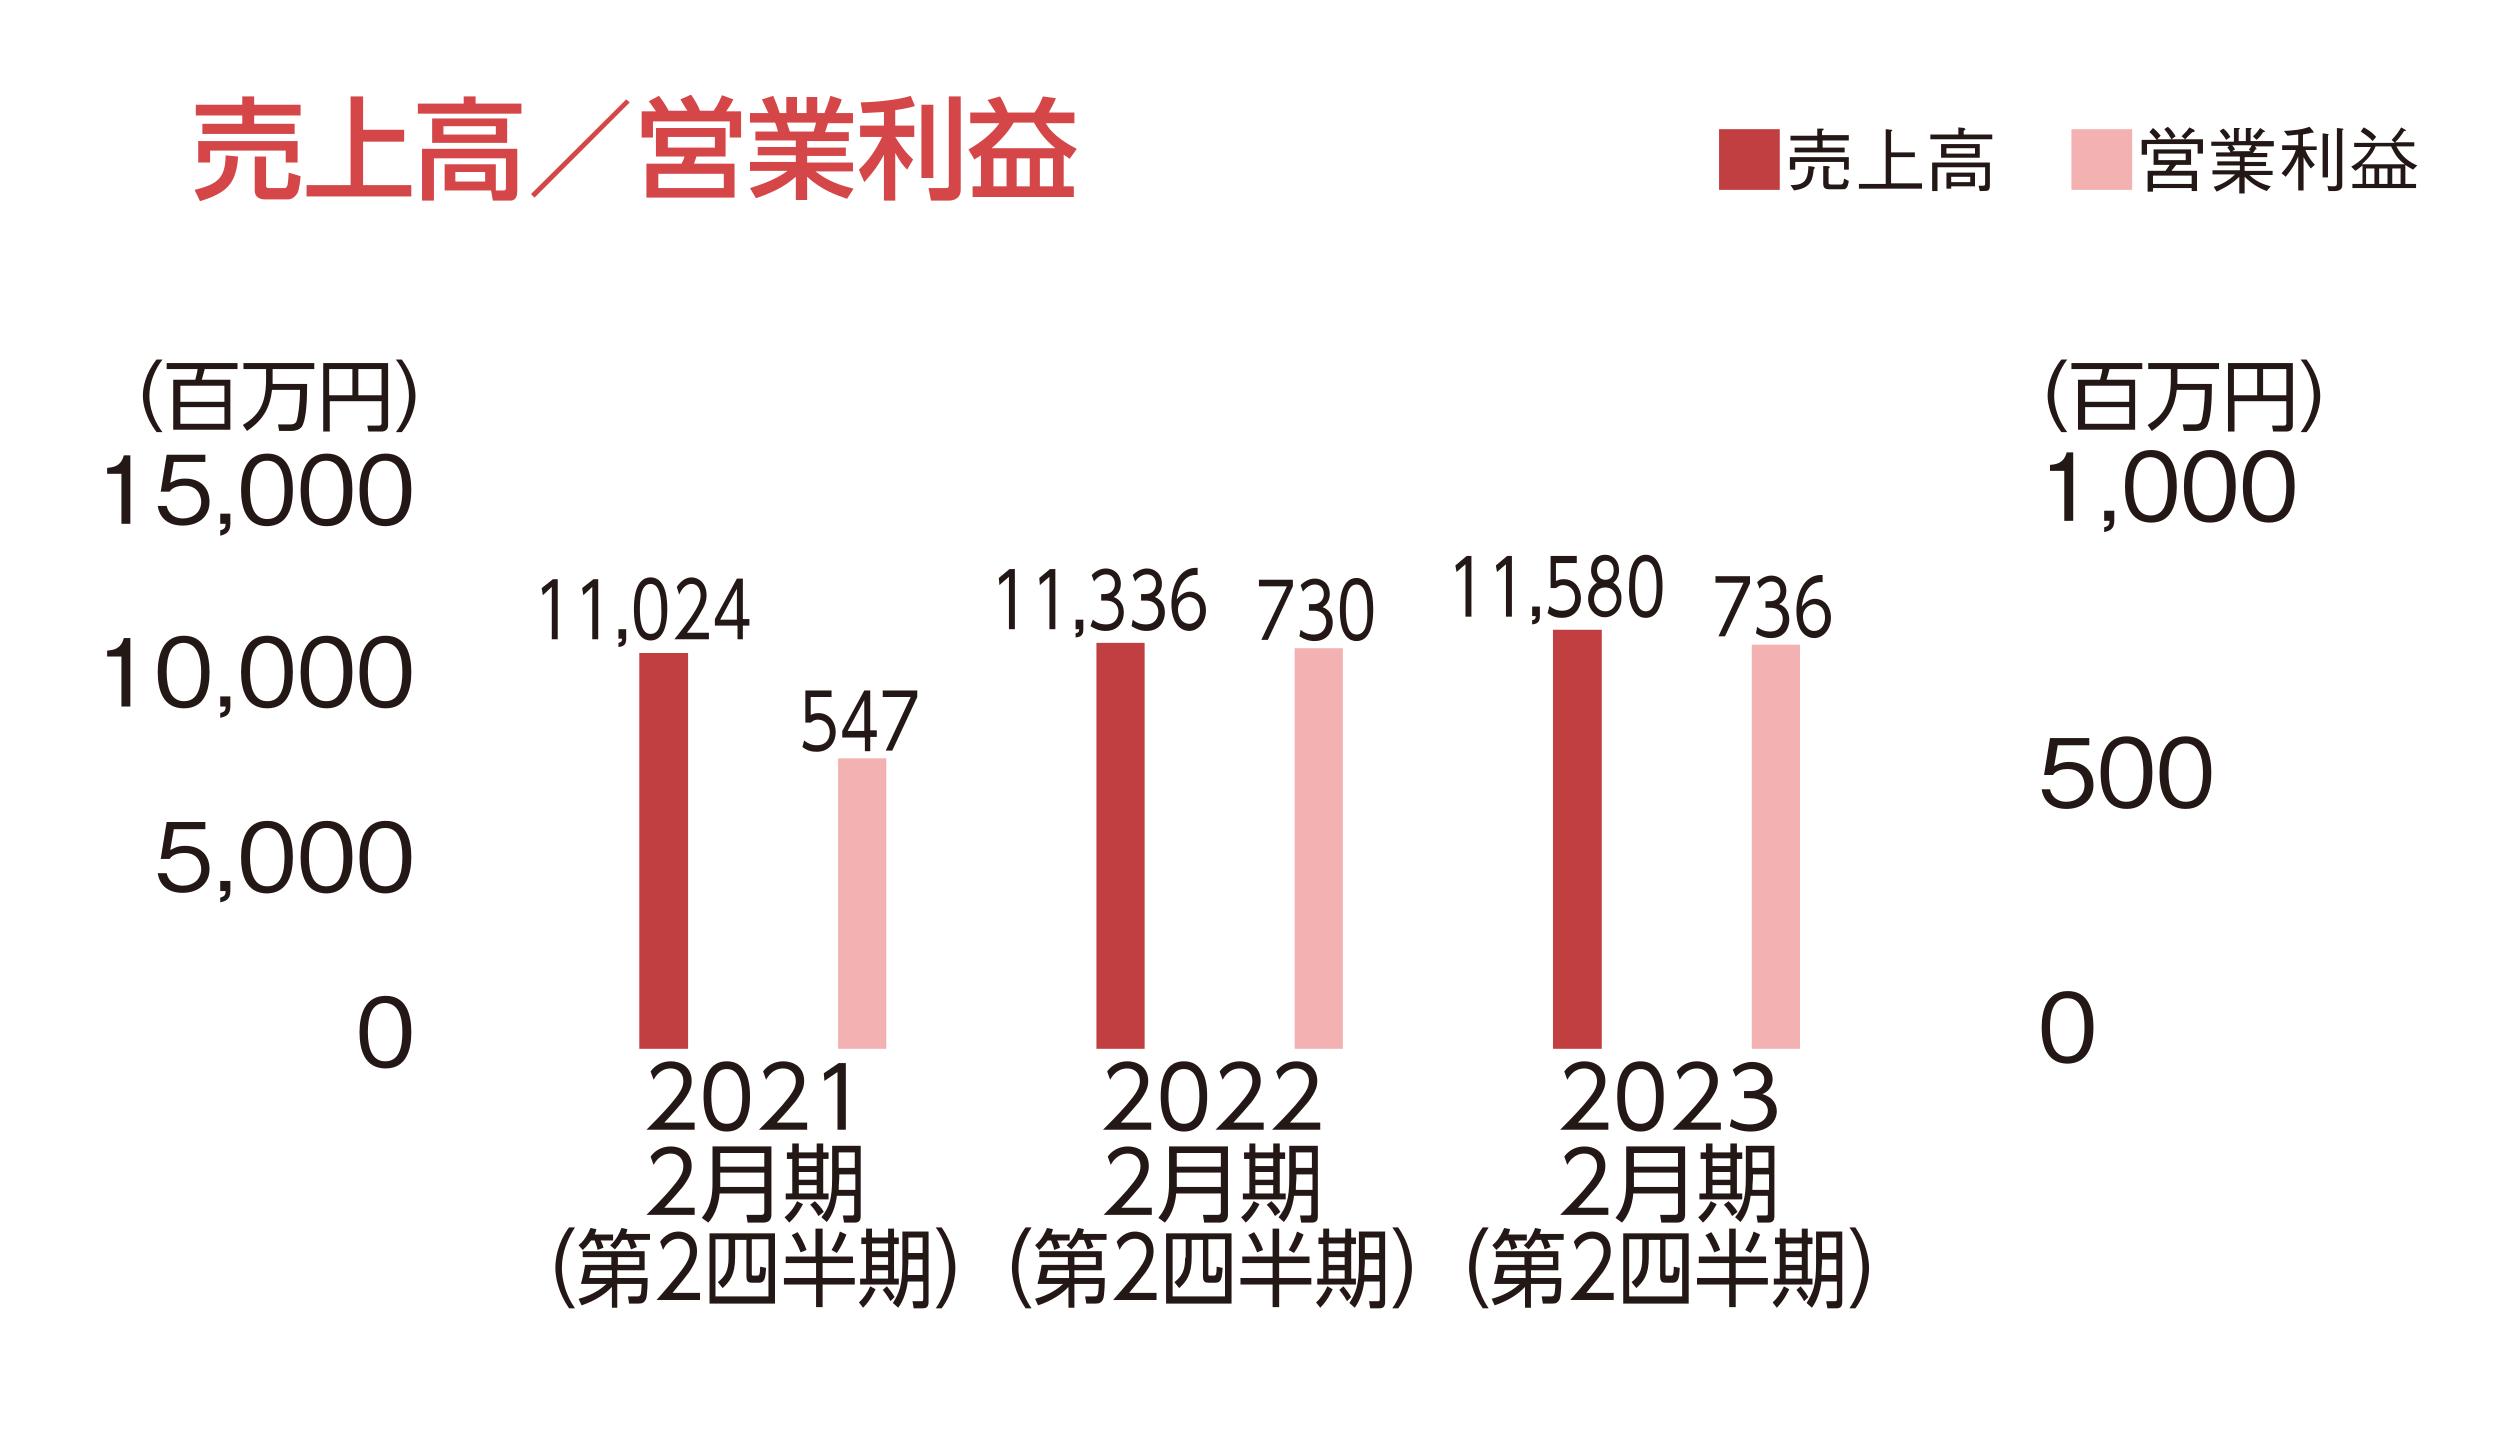 <?xml version="1.0" encoding="utf-8"?>
<!-- Generator: Adobe Illustrator 27.0.0, SVG Export Plug-In . SVG Version: 6.00 Build 0)  -->
<svg version="1.1" id="レイヤー_1" xmlns="http://www.w3.org/2000/svg" xmlns:xlink="http://www.w3.org/1999/xlink" x="0px"
	 y="0px" width="420px" height="240px" viewBox="0 0 420 240" style="enable-background:new 0 0 420 240;" xml:space="preserve">
<style type="text/css">
	.st0{fill:#C23F41;}
	.st1{fill:#231815;}
	.st2{fill:#F4B1B1;}
	.st3{fill:#D44648;}
</style>
<rect x="288.8" y="21.7" class="st0" width="10.2" height="10.2"/>
<path class="st1" d="M304.9,28.2c0-0.1-0.2-0.2-0.3-0.2l-0.8-0.1c0,2.8-1.1,3.2-3,3.2l0.6,0.9c2.6-0.4,3.1-1.4,3.3-3.5
	C304.7,28.4,304.9,28.3,304.9,28.2z M310.6,28.5v-2.1h-9.9v2.1h0.9v-1.3h8.2v1.3H310.6z M310.6,30.4l-0.8-0.4c-0.1,1-0.3,1-0.7,1
	h-1.4c-0.5,0-0.5-0.1-0.5-0.5v-2.2c0.1,0,0.2-0.1,0.2-0.2c0-0.1-0.2-0.2-0.3-0.2l-0.8,0v2.9c0,0.8,0.3,1,1.1,1h2.1
	C310,31.8,310.4,31.8,310.6,30.4z M310.6,23.5v-0.8h-4.5V22c0.2-0.2,0.3-0.2,0.3-0.3c0-0.1-0.2-0.1-0.3-0.1l-0.8,0v1.2h-4.5v0.8h4.5
	v1.2h-3.8v0.8h8.4v-0.8h-3.7v-1.2H310.6z"/>
<path class="st1" d="M322.9,31.6v-0.8h-5.2v-4.4h4v-0.8h-4v-3.5c0.1-0.1,0.2-0.1,0.2-0.2c0-0.1-0.2-0.1-0.2-0.1l-0.9-0.1v9.2h-4.5
	v0.8H322.9z"/>
<path class="st1" d="M334.3,30.9v-3.6h-9.7v4.8h0.9v-4h8v2.6c0,0.4,0,0.5-0.4,0.5c-0.1,0-0.5,0-0.7,0l0.2,0.9c0.7,0,1.1,0,1.4-0.1
	C334.3,31.8,334.3,31.4,334.3,30.9z M334.7,23.4v-0.8h-4.8V22c0.2-0.2,0.3-0.2,0.3-0.3c0-0.1-0.2-0.1-0.2-0.2l-1-0.1v1.2h-4.7v0.8
	H334.7z M331,30.6h-3.2v-0.9h3.2V30.6z M331.8,31.3V29H327v2.7h0.8v-0.4H331.8z M331.8,25.8H327v-0.9h4.8V25.8z M332.6,26.5v-2.3
	h-6.5v2.3H332.6z"/>
<rect x="348" y="21.7" class="st2" width="10.2" height="10.2"/>
<path class="st1" d="M363.6,21.7c0.6,0.7,0.9,1.2,1.2,1.7l0.7-0.5c-0.4-0.7-0.8-1.2-1.3-1.6L363.6,21.7z M367.1,23.4
	c0.2-0.2,0.5-0.5,1.2-1.2c0.2,0,0.4,0,0.4-0.2c0-0.1-0.1-0.1-0.1-0.2l-0.8-0.4c-0.3,0.5-0.7,0.9-1.3,1.5L367.1,23.4z M361.7,30.9
	v-1.4h6.5v1.4H361.7z M367.2,26.9h-4.6v-1.1h4.6V26.9z M361.1,22.2c0.5,0.4,0.8,0.8,1.2,1.3h-2.5V26h0.9v-1.8h8.5v1.6h0.9v-2.4h-7.7
	l0.6-0.6c-0.5-0.6-0.8-0.9-1.3-1.3L361.1,22.2z M364.8,28.7c0.3-0.4,0.5-0.6,0.8-1h2.5v-2.6h-6.3v2.6h2.7c-0.2,0.3-0.4,0.6-0.7,1h-3
	v3.5h0.9v-0.6h6.5v0.5h0.9v-3.4H364.8z"/>
<path class="st1" d="M374.7,23c-0.4-0.6-0.6-1-1.2-1.4l-0.6,0.4c0.6,0.7,0.8,1,1.1,1.5L374.7,23z M380.5,22.1c0-0.1-0.1-0.2-0.2-0.2
	l-0.6-0.4c-0.3,0.4-0.6,0.9-1.2,1.4l0.6,0.6c0.5-0.4,0.8-0.8,1.1-1.3C380.3,22.2,380.5,22.2,380.5,22.1z M378.3,24.4
	c-0.1,0.2-0.2,0.4-0.5,0.7l0.3,0.3H375l0.5-0.3c-0.2-0.3-0.3-0.5-0.5-0.7H378.3z M382,24.4v-0.7h-3.9v-1.9c0.1-0.1,0.2-0.2,0.2-0.2
	c0,0-0.1-0.1-0.2-0.1l-0.8,0v2.2h-1.2v-1.9c0.1-0.1,0.2-0.2,0.2-0.2c0-0.1-0.1-0.1-0.2-0.1l-0.8,0v2.3h-3.8v0.7h3l-0.3,0.3
	c0.2,0.3,0.4,0.4,0.5,0.8h-2.4v0.7h4v0.8h-3.8v0.7h3.8v0.8h-4.6v0.7h3.8c-1.4,1.3-2.6,1.8-3.6,2.1l0.5,0.8c1.9-0.9,3-1.7,3.8-2.5
	v2.8h0.9v-2.8c1.1,1.1,2.2,1.8,3.7,2.4l0.7-0.8c-1.2-0.3-2.5-0.8-3.6-1.9h3.9v-0.7h-4.7v-0.8h3.6v-0.7h-3.6v-0.8h3.8v-0.7h-2.4
	c0.1-0.2,0.3-0.3,0.4-0.6c0.1,0,0.2,0,0.2-0.1c0-0.1-0.1-0.1-0.1-0.2l-0.2-0.2H382z"/>
<path class="st1" d="M389.2,25.4v-0.8h-2.3v-2c0.9-0.2,1.2-0.2,1.4-0.3c0.1,0,0.2,0,0.3,0c0.1,0,0.1,0,0.1-0.1c0,0-0.1-0.1-0.1-0.2
	l-0.6-0.7c-1.4,0.5-2.5,0.6-4.3,0.7l0.6,0.8c0.7-0.1,1.1-0.1,1.8-0.2v1.8h-2.7v0.8h2.3c-0.4,1.3-1.1,2.5-2.4,3.9l0.7,0.6
	c1-1.2,1.6-2.2,2.1-3.4v5.7h0.9v-5.6c0.3,0.6,0.6,1.1,1.2,1.9l0.7-0.6c-0.9-1-1.3-1.7-1.6-2.5H389.2z M391.2,22.6
	c0-0.1-0.1-0.1-0.2-0.1l-0.8-0.1v7.4h0.9v-7C391.1,22.8,391.2,22.7,391.2,22.6z M393.7,21.7c0,0,0-0.1-0.2-0.1l-0.9-0.1v9.1
	c0,0.5,0,0.7-0.6,0.7c-0.3,0-0.7,0-1-0.1l0.2,0.9c0.6,0,0.7,0,0.9,0c0.8,0,1.4-0.2,1.4-1v-9.2C393.6,21.8,393.7,21.8,393.7,21.7z"/>
<path class="st1" d="M396.6,22.1c0.6,0.4,1.5,1,2,1.6l0.6-0.7c-0.7-0.8-1.5-1.3-2.1-1.6L396.6,22.1z M403.3,28.3v2.6h-1.4v-2.6
	H403.3z M397.5,28.3h1.4v2.6h-1.4V28.3z M399.7,28.3h1.4v2.6h-1.4V28.3z M396.8,27.6c1.3-1.2,1.9-2,2.3-3h2.6c0.6,1.3,1.2,2.2,2.3,3
	H396.8z M396.8,30.9h-1.6v0.7h10.7v-0.7h-1.8v-3.2c0.5,0.4,0.8,0.5,1.3,0.8l0.7-0.7c-1.4-0.6-2.6-1.5-3.5-3.2h3v-0.7h-3.2
	c0.6-0.6,0.9-1,1.5-1.9c0.2,0,0.3,0,0.3-0.1c0-0.1-0.1-0.1-0.1-0.1l-0.7-0.4c-0.4,0.7-0.9,1.4-1.6,2.1l0.5,0.5h-6.8v0.7h2.8
	c-0.6,1.3-1.7,2.4-3.3,3.3l0.7,0.7c0.5-0.3,0.8-0.6,1.2-0.9V30.9z"/>
<path class="st3" d="M48.5,29c0,0.3-0.1,1.7-0.2,2.1c-0.1,0.3-0.3,0.5-0.4,0.5h-2.8c-0.3,0-0.4-0.2-0.4-0.4v-4.9h-1.9v5.7
	c0,1.3,1.1,1.5,1.7,1.5h3.9c0.3,0,1-0.1,1.6-1.1c0.2-0.5,0.4-1.5,0.5-2.8L48.5,29z M37.9,26.1c0,4.1-1.7,4.9-5.2,5.8l0.9,1.9
	c4.5-1.4,6.1-2.9,6.4-7.5L37.9,26.1z M33.3,27.3h2v-2H48v2h2v-3.6H33.3V27.3z M32.9,19.4h7.8v1.4H34v1.7h15.5v-1.7h-6.8v-1.4h7.8
	v-1.8h-7.8v-1.4h-2v1.4h-7.8V19.4z"/>
<polygon class="st3" points="58.9,16.2 58.9,31.1 51.5,31.1 51.5,33 69.1,33 69.1,31.1 61,31.1 61,23.8 67.9,23.8 67.9,21.8 
	61,21.8 61,16.2 "/>
<path class="st3" d="M87.6,17.4h-7.7v-1.2h-2v1.2h-7.7v1.7h17.4V17.4z M83.3,22.6h-8.8v-1.4h8.8V22.6z M85.2,19.9H72.6V24h12.6V19.9
	z M81.5,30.5h-5v-1.6h5V30.5z M82.5,32l0.3,1.7h3c0.1,0,1.1,0,1.1-1.5V25h-16v8.7h2v-7.1H85v4.9c0,0.4-0.1,0.5-0.4,0.5h-1.3v-4.4
	h-8.6V32H82.5z"/>
<polygon class="st3" points="105.2,16.7 89.2,32.6 89.8,33.2 105.8,17.2 "/>
<path class="st3" d="M121.6,31.6h-11v-2.4h11V31.6z M120.1,24.8h-7.9V23h7.9V24.8z M112.4,18.7c-0.7-1.3-1.3-2.1-1.7-2.6L109,17
	c0.2,0.3,0.6,0.8,1.2,1.7h-2.4v4.4h1.9v-2.7h12.9v2.7h1.9v-4.4H122c0.2-0.3,0.8-1.1,1.2-2l-1.9-0.7c-0.4,0.9-0.7,1.6-1.4,2.6h-2.3
	c-0.4-1-0.7-1.5-1.5-2.7l-1.8,0.8c0.5,0.8,1,1.7,1.2,1.9H112.4z M121.9,21.5h-11.7v4.8h4.8c-0.1,0.4-0.3,0.8-0.5,1.2h-5.9v5.7h14.8
	v-5.7h-6.8l0.4-1.2h4.9V21.5z"/>
<path class="st3" d="M132.7,22.1c-0.1-0.2-0.4-1.2-0.5-1.5h4.9c-0.2,0.7-0.3,1.2-0.4,1.5H132.7z M143.4,31.7
	c-2.3-0.6-4.2-1.2-6.4-2.9h6.3v-1.5h-7.7v-1.1h6.5v-1.4h-6.5v-1.1h7v-1.5h-4c0.1-0.2,0.4-1.2,0.5-1.5h4.2V19h-2.9c0.6-1,1-2.1,1-2.3
	l-1.9-0.6c-0.2,0.8-0.7,2.1-1,2.9h-1.2v-2.7h-1.8V19h-1.6v-2.7h-1.8V19h-1.1c-0.4-1.2-0.7-2-1.1-2.9l-1.9,0.6c0.4,0.8,0.9,2,1.1,2.3
	H126v1.6h4.2c0.2,0.3,0.4,1.2,0.5,1.5h-3.8v1.5h6.8v1.1h-6.4v1.4h6.4v1.1H126v1.5h6.3c-0.8,0.6-2.4,1.7-6.3,2.9l1,1.7
	c3.9-1.3,5.5-2.6,6.7-3.6v3.9h1.9v-3.9c2.4,2.2,4.7,3,6.7,3.7L143.4,31.7z"/>
<path class="st3" d="M159.4,16.2v14.9c0,0.4-0.1,0.5-0.6,0.5h-2.8l0.4,2.1h3c0.4,0,2-0.1,2-1.8V16.2H159.4z M154.8,17.6v12.3h2V17.6
	H154.8z M148.5,21.1h-4V23h3.7c-1.1,2.3-2.3,4-3.9,5.5l0.9,2.1c0.8-0.9,2.1-2.3,3.3-4.6v7.7h1.9v-8c0.9,1.6,1.4,2.2,2,2.8l1-1.7
	c-1.6-1.5-2.5-3-3-3.8h3.2v-1.9h-3.2v-2.6c2-0.3,2.8-0.5,3.3-0.7l-0.7-1.7c-2.8,0.9-7.5,1.1-8.4,1.1l0.3,1.8
	c1.6-0.1,2.6-0.1,3.6-0.2V21.1z"/>
<path class="st3" d="M176.9,26.6v4.7h-2.2v-4.7H176.9z M169.1,26.6v4.7h-2.2v-4.7H169.1z M173,26.6v4.7h-2.2v-4.7H173z M166.6,24.9
	c2.3-2,3.3-3.6,3.7-4.3h3.4c0.6,1,1.5,2.6,3.6,4.3H166.6z M165,31.3h-1.6v1.8h17v-1.8h-1.7V26c0.4,0.3,0.7,0.4,1,0.7l1.2-1.7
	c-1.2-0.6-4.1-2.2-5.2-4.3h4.8v-1.8h-4.3c0.1-0.2,0.9-1.6,1.2-2.4l-2.2-0.3c-0.4,1-0.8,1.9-1.4,2.7h-4.5c-0.1-0.2-0.6-1.6-1.3-2.7
	l-2.1,0.6c0.2,0.3,0.9,1.3,1.4,2.1h-4.3v1.8h4.9c-1.2,1.7-3.2,3.3-5.2,4.4l1,1.7c0.4-0.3,0.7-0.4,1.1-0.7V31.3z"/>
<path class="st1" d="M27.3,72.6c-2.2-2.9-2.2-5.6-2.2-6.1c0-2.2,0.9-4.4,2.2-6.1h-1c-1.9,2.4-2.3,4.7-2.3,6.1s0.5,3.7,2.3,6.1H27.3z
	"/>
<path class="st1" d="M37.7,68.4v2.8h-7.4v-2.8H37.7z M37.7,64.8v2.7h-7.4v-2.7H37.7z M33.9,63.8c0.2-0.6,0.2-0.8,0.5-1.8h5.5v-1H28
	v1h5.2c-0.1,0.8-0.3,1.4-0.4,1.8h-3.7v8.4h9.6v-8.4H33.9z"/>
<path class="st1" d="M45.8,64.6c0-0.2,0-0.4,0-0.6V62h7V61H40.9V62h3.8v1.8c0,4.3-1.4,6.1-3.9,7.6l0.7,1c3-2,3.9-4.3,4.2-6.9h4.7
	c0,2.3-0.3,4.5-0.6,5.3c-0.2,0.4-0.6,0.5-1,0.5l-2.1,0l0.2,1.1h2c0.7,0,1.4-0.2,1.8-0.7c0.7-1.1,0.9-4,0.9-7.2H45.8z"/>
<path class="st1" d="M59.2,62v4.4h-3.9V62H59.2z M64.1,62v4.4h-3.9V62H64.1z M65.2,61H54.3v11.5h1.1v-5.1h8.7v3.7
	c0,0.3-0.2,0.4-0.4,0.4l-2,0l0.2,1h2.2c0.7,0,1.1-0.4,1.1-1.1V61z"/>
<path class="st1" d="M67.5,72.6c1.9-2.4,2.3-4.7,2.3-6.1s-0.5-3.7-2.3-6.1h-1c1.4,1.8,2.2,3.9,2.2,6.1c0,0.5,0,3.2-2.2,6.1H67.5z"/>
<path class="st1" d="M350.2,172.6c0,2.7-0.6,4.9-2.9,4.9c-2.2,0-2.9-2.2-2.9-4.9c0-2.6,0.6-4.9,2.9-4.9
	C349.6,167.7,350.2,169.9,350.2,172.6z M351.7,172.6c0-2.9-0.8-6.1-4.3-6.1c-3.5,0-4.4,3.2-4.4,6.1c0,2.9,0.8,6.1,4.4,6.1
	C350.9,178.6,351.7,175.4,351.7,172.6z"/>
<path class="st1" d="M351.7,131.9c0-2.5-1.7-3.9-4.1-3.9c-1.4,0-2,0.5-2.5,0.7l0.6-3.5h5.3v-1.2h-6.6l-1,6.2h1.5
	c0.6-0.9,1.8-1,2.5-1c2.6,0,2.8,2.2,2.8,2.7c0,1.8-1.4,2.8-3.1,2.8c-1.3,0-2.4-0.7-2.7-2.1H343c0.3,2,1.7,3.3,4.2,3.3
	C349.6,135.9,351.7,134.5,351.7,131.9z"/>
<path class="st1" d="M360.1,129.8c0,2.7-0.6,4.9-2.9,4.9c-2.2,0-2.9-2.2-2.9-4.9c0-2.6,0.6-4.9,2.9-4.9
	C359.5,124.9,360.1,127.2,360.1,129.8z M361.6,129.8c0-2.9-0.8-6.1-4.3-6.1c-3.5,0-4.4,3.2-4.4,6.1c0,2.9,0.8,6.1,4.4,6.1
	C360.8,135.9,361.6,132.7,361.6,129.8z"/>
<path class="st1" d="M370.1,129.8c0,2.7-0.6,4.9-2.9,4.9c-2.2,0-2.9-2.2-2.9-4.9c0-2.6,0.6-4.9,2.9-4.9
	C369.4,124.9,370.1,127.2,370.1,129.8z M371.5,129.8c0-2.9-0.8-6.1-4.3-6.1c-3.5,0-4.4,3.2-4.4,6.1c0,2.9,0.8,6.1,4.4,6.1
	C370.7,135.9,371.5,132.7,371.5,129.8z"/>
<path class="st1" d="M347.3,72.6c-2.2-2.9-2.2-5.6-2.2-6.1c0-2.2,0.9-4.4,2.2-6.1h-1c-1.9,2.4-2.3,4.7-2.3,6.1s0.5,3.7,2.3,6.1
	H347.3z"/>
<path class="st1" d="M357.7,68.4v2.8h-7.4v-2.8H357.7z M357.7,64.8v2.7h-7.4v-2.7H357.7z M353.9,63.8c0.2-0.6,0.2-0.8,0.5-1.8h5.5
	v-1H348v1h5.2c-0.1,0.8-0.3,1.4-0.4,1.8h-3.7v8.4h9.6v-8.4H353.9z"/>
<path class="st1" d="M365.8,64.6c0-0.2,0-0.4,0-0.6V62h7V61h-11.9V62h3.8v1.8c0,4.3-1.4,6.1-3.9,7.6l0.7,1c3-2,3.9-4.3,4.2-6.9h4.7
	c0,2.3-0.3,4.5-0.6,5.3c-0.2,0.4-0.6,0.5-1,0.5l-2.1,0l0.2,1.1h2c0.7,0,1.4-0.2,1.8-0.7c0.7-1.1,0.9-4,0.9-7.2H365.8z"/>
<path class="st1" d="M379.2,62v4.4h-3.9V62H379.2z M384.1,62v4.4h-3.9V62H384.1z M385.2,61h-10.9v11.5h1.1v-5.1h8.7v3.7
	c0,0.3-0.2,0.4-0.4,0.4l-2,0l0.2,1h2.2c0.7,0,1.1-0.4,1.1-1.1V61z"/>
<path class="st1" d="M387.5,72.6c1.9-2.4,2.3-4.7,2.3-6.1s-0.5-3.7-2.3-6.1h-1c1.4,1.8,2.2,3.9,2.2,6.1c0,0.5,0,3.2-2.2,6.1H387.5z"
	/>
<path class="st1" d="M348.3,87.5V76h-1.1c-0.5,1.9-1.8,2-2.8,2.1v1h2.4v8.4H348.3z"/>
<path class="st1" d="M355.2,87.5v-1.7h-1.7v1.7h0.9c0,0.8-0.3,0.9-0.9,1.1v0.8C354.3,89.2,355.2,89,355.2,87.5z"/>
<path class="st1" d="M364.2,81.7c0,2.7-0.6,4.9-2.9,4.9c-2.2,0-2.9-2.2-2.9-4.9c0-2.6,0.6-4.9,2.9-4.9
	C363.6,76.9,364.2,79.1,364.2,81.7z M365.7,81.7c0-2.9-0.8-6.1-4.3-6.1c-3.5,0-4.4,3.2-4.4,6.1s0.8,6.1,4.4,6.1
	C364.9,87.8,365.7,84.6,365.7,81.7z"/>
<path class="st1" d="M374.1,81.7c0,2.7-0.6,4.9-2.9,4.9c-2.2,0-2.9-2.2-2.9-4.9c0-2.6,0.6-4.9,2.9-4.9
	C373.5,76.9,374.1,79.1,374.1,81.7z M375.6,81.7c0-2.9-0.8-6.1-4.3-6.1c-3.5,0-4.4,3.2-4.4,6.1s0.8,6.1,4.4,6.1
	C374.8,87.8,375.6,84.6,375.6,81.7z"/>
<path class="st1" d="M384.1,81.7c0,2.7-0.6,4.9-2.9,4.9c-2.2,0-2.9-2.2-2.9-4.9c0-2.6,0.6-4.9,2.9-4.9
	C383.4,76.9,384.1,79.1,384.1,81.7z M385.5,81.7c0-2.9-0.8-6.1-4.3-6.1c-3.5,0-4.4,3.2-4.4,6.1s0.8,6.1,4.4,6.1
	C384.7,87.8,385.5,84.6,385.5,81.7z"/>
<polygon class="st2" points="294.3,108.3 298.3,108.3 302.4,108.3 302.4,176.2 298.3,176.2 294.3,176.2 "/>
<path class="st1" d="M265.1,188.6c1.6-1.7,2.5-2.8,3.1-3.5c1.1-1.5,1.5-2.4,1.5-3.5c0-2.5-2-3.3-3.5-3.3c-1.4,0-2.6,0.6-3.4,1.7
	l0.5,1.4c0.3-0.5,1.1-1.9,2.9-1.9c1.1,0,2.1,0.7,2.1,2.1c0,1.2-0.6,2.1-2.3,4.1c-1.5,1.7-3,3.2-3.9,4.1h8.1v-1.2H265.1z"/>
<path class="st1" d="M275.6,188.8c-2.2,0-2.6-2.6-2.6-4.6c0-1.9,0.3-4.6,2.6-4.6c2.3,0,2.6,2.8,2.6,4.6
	C278.2,186.1,277.9,188.8,275.6,188.8z M275.6,190.1c3.9,0,3.9-4.7,3.9-5.9s0-5.9-3.9-5.9c-3.9,0-3.9,4.7-3.9,5.9
	C271.7,185.3,271.7,190.1,275.6,190.1z"/>
<path class="st1" d="M284,188.6c1.6-1.7,2.5-2.8,3.1-3.5c1.1-1.5,1.5-2.4,1.5-3.5c0-2.5-2-3.3-3.5-3.3c-1.4,0-2.6,0.6-3.4,1.7
	l0.5,1.4c0.3-0.5,1.1-1.9,2.9-1.9c1.1,0,2.1,0.7,2.1,2.1c0,1.2-0.6,2.1-2.3,4.1c-1.5,1.7-3,3.2-3.9,4.1h8.1v-1.2H284z"/>
<path class="st1" d="M290.6,189.2c1.1,0.6,2.2,0.9,3.5,0.9c3.3,0,4.4-2,4.4-3.4c0-1.5-0.9-2.4-2.4-2.9c1.6-0.7,1.7-2,1.7-2.5
	c0-2-1.8-2.9-3.4-2.9c-0.3,0-1.8,0-3.3,1.3l0.5,1.2c0.7-0.8,1.6-1.3,2.7-1.3c1.2,0,2.1,0.7,2.1,1.8c0,0.9-0.6,1.9-2.3,1.9h-1.1v1.2
	h1c1.9,0,3,0.9,3,2.1c0,1-0.8,2.3-3,2.3c-0.4,0-1.8,0-3.1-0.9L290.6,189.2z"/>
<path class="st1" d="M265.1,202.9c1.6-1.7,2.5-2.8,3.1-3.5c1.1-1.5,1.5-2.4,1.5-3.5c0-2.5-2-3.3-3.5-3.3c-1.4,0-2.6,0.6-3.4,1.7
	l0.5,1.4c0.3-0.5,1.1-1.9,2.9-1.9c1.1,0,2.1,0.7,2.1,2.1c0,1.2-0.6,2.1-2.3,4.1c-1.5,1.7-3,3.2-3.9,4.1h8.1v-1.2H265.1z"/>
<path class="st1" d="M281.9,197v2.4h-7.4V197H281.9z M281.9,193.7v2.3h-7.4v-2.3H281.9z M283.1,192.6h-9.9v6.3
	c0,3.5-1.1,4.8-1.8,5.7l1.1,0.8c0.9-1,1.7-2.6,1.9-4.9h7.5v3.1c0,0.3-0.1,0.5-0.5,0.5l-2.5,0l0.2,1.3h2.6c1.1,0,1.4-0.6,1.4-1.4
	V192.6z"/>
<path class="st1" d="M291.9,203.6c-0.5-0.9-1.2-1.5-1.5-1.8l-0.8,0.6c0.3,0.3,0.8,0.8,1.4,1.9L291.9,203.6z M286.1,205.4
	c1.4-1.3,2-2.6,2.3-3.1l-1-0.5c-0.5,1.1-1.2,2-2.1,2.7L286.1,205.4z M297.1,199.9h-2.7c0-1.1,0.1-1.5,0.1-2v-0.6h2.7V199.9z
	 M297.1,196.2h-2.7v-2.6h2.7V196.2z M298.2,192.5h-4.9v5.3c0,3.7-0.5,5-1.8,6.7l0.9,0.8c1-1.2,1.5-2.8,1.7-4.4h2.9v2.9
	c0,0.4-0.1,0.4-0.4,0.4l-1.5,0l0.2,1.2h1.7c0.7,0,1.1-0.2,1.1-1.1V192.5z M290.7,200.5h-3v-1.4h3V200.5z M290.7,195.9h-3v-1.3h3
	V195.9z M290.7,198.2h-3v-1.3h3V198.2z M286.6,192.1v1.5h-0.9v1.1h0.9v5.8h-1.1v1h7.2v-1h-0.9v-5.8h0.9v-1.1h-0.9v-1.5h-1.1v1.5h-3
	v-1.5H286.6z"/>
<path class="st1" d="M250.1,219.8c-2.2-3.2-2.2-6.2-2.2-6.8c0-2.5,0.9-4.8,2.2-6.8h-1c-1.9,2.6-2.3,5.2-2.3,6.8s0.5,4.2,2.3,6.8
	H250.1z"/>
<path class="st1" d="M258.6,207.4c0.2-0.3,0.2-0.6,0.3-0.9l-1-0.2c-0.6,1.7-1.5,2.6-1.9,2.9l0.8,0.7c0.3-0.4,0.7-0.7,1.2-1.6h0.9
	c0.3,0.6,0.6,1.5,0.6,1.6l1-0.4c-0.1-0.3-0.4-1-0.5-1.2h2.7v-1H258.6z M253.4,207.4c0.2-0.4,0.2-0.6,0.3-0.9l-1-0.2
	c-0.7,1.7-1.4,2.4-2,2.9l0.7,0.8c0.8-0.7,1.3-1.5,1.4-1.6h0.6c0.1,0.3,0.4,1,0.5,1.6l1-0.4c-0.2-0.5-0.2-0.7-0.5-1.2h2.1v-1H253.4z
	 M256.2,214.7h-3.7c0-0.1,0.2-1.1,0.3-1.3h3.5V214.7z M257.3,211.2h3.6v1.3h-3.6V211.2z M256.2,219.7h1v-4h4.1
	c-0.1,1.9-0.1,2.1-0.8,2.1l-1.5,0l0.2,1.2h1.6c0.5,0,0.9-0.1,1.2-0.7c0.3-0.6,0.3-3.3,0.3-3.6h-5.1v-1.3h4.6v-3.2h-10.5v1h4.8v1.3
	h-4.4c-0.3,1.9-0.6,2.7-0.7,3.2h4.3c-1.8,1.7-4,2.3-4.7,2.5l0.5,1.1c2.4-0.8,4.1-2,5.1-3.1V219.7z"/>
<path class="st1" d="M266.5,217.2c1.4-1.7,2.3-2.8,2.8-3.5c1-1.5,1.3-2.4,1.3-3.5c0-2.5-1.8-3.3-3.1-3.3c-1.2,0-2.3,0.6-3.1,1.7
	l0.5,1.4c0.2-0.5,1-1.9,2.6-1.9c1,0,1.9,0.7,1.9,2.1c0,1.2-0.5,2.1-2.1,4.1c-1.4,1.7-2.7,3.2-3.5,4.1h7.3v-1.2H266.5z"/>
<path class="st1" d="M275.9,211.3c0,2.4-0.7,3.2-1.8,4.1l0.8,1c1.2-1.1,2.1-2.2,2.1-5.2v-2.9h1.9v6.1c0,1,0.4,1.1,1,1.1h1.1
	c0.9,0,1.1-0.6,1.2-2.5l-1-0.2c0,1.5-0.2,1.5-0.5,1.5h-0.6c-0.3,0-0.3,0-0.3-0.4v-5.7h2.8v9.6h-8.9v-9.6h2.2V211.3z M272.7,219h11
	v-11.8h-11V219z"/>
<path class="st1" d="M290.5,206.4v4.7h-5.1v1.1h5.1v2.5h-5.4v1.1h5.4v3.8h1.1v-3.8h5.4v-1.1h-5.4v-2.5h5.1v-1.1h-5.1v-4.7H290.5z
	 M294.1,210.5c0.6-0.9,1.2-2,1.6-3.1l-1.1-0.5c-0.2,0.8-0.9,2.3-1.4,3.1L294.1,210.5z M289,210c-0.3-0.9-1-2.3-1.5-3l-1,0.5
	c0.9,1.2,1.4,2.7,1.5,2.9L289,210z"/>
<path class="st1" d="M303.8,217.9c-0.5-0.9-1.1-1.5-1.3-1.8l-0.7,0.6c0.2,0.3,0.7,0.8,1.3,1.9L303.8,217.9z M298.5,219.7
	c1.3-1.3,1.8-2.6,2.1-3.1l-0.9-0.5c-0.5,1.1-1.1,2-1.9,2.7L298.5,219.7z M308.5,214.2H306c0-1.1,0.1-1.5,0.1-2v-0.6h2.4V214.2z
	 M308.5,210.5h-2.4v-2.6h2.4V210.5z M309.5,206.9h-4.4v5.3c0,3.7-0.5,5-1.6,6.7l0.9,0.8c0.9-1.2,1.4-2.8,1.6-4.4h2.6v2.9
	c0,0.4-0.1,0.4-0.4,0.4l-1.4,0l0.2,1.2h1.5c0.6,0,1-0.2,1-1.1V206.9z M302.7,214.8H300v-1.4h2.7V214.8z M302.7,210.2H300v-1.3h2.7
	V210.2z M302.7,212.5H300v-1.3h2.7V212.5z M299,206.4v1.5h-0.8v1.1h0.8v5.8h-1v1h6.5v-1h-0.8v-5.8h0.8v-1.1h-0.8v-1.5h-1v1.5H300
	v-1.5H299z"/>
<path class="st1" d="M311.7,219.8c1.9-2.6,2.3-5.2,2.3-6.8s-0.5-4.2-2.3-6.8h-1c1.4,1.9,2.2,4.3,2.2,6.8c0,0.6,0,3.6-2.2,6.8H311.7z
	"/>
<path class="st1" d="M67.6,173.4c0,2.7-0.6,4.9-2.9,4.9c-2.2,0-2.9-2.2-2.9-4.9c0-2.6,0.6-4.9,2.9-4.9
	C67,168.6,67.6,170.8,67.6,173.4z M69.1,173.4c0-2.9-0.8-6.1-4.3-6.1c-3.5,0-4.4,3.2-4.4,6.1c0,2.9,0.8,6.1,4.4,6.1
	C68.3,179.5,69.1,176.3,69.1,173.4z"/>
<path class="st1" d="M35.2,146c0-2.5-1.7-3.9-4.1-3.9c-1.4,0-2,0.5-2.5,0.7l0.6-3.5h5.3v-1.2H28l-1,6.2h1.5c0.6-0.9,1.8-1,2.5-1
	c2.6,0,2.8,2.2,2.8,2.7c0,1.8-1.4,2.8-3.1,2.8c-1.3,0-2.4-0.7-2.7-2.1h-1.5c0.3,2,1.7,3.3,4.2,3.3C33.1,150,35.2,148.6,35.2,146z"/>
<path class="st1" d="M38.7,149.7V148h-1.7v1.7h0.9c0,0.8-0.3,0.9-0.9,1.1v0.8C37.8,151.4,38.7,151.2,38.7,149.7z"/>
<path class="st1" d="M47.8,144c0,2.7-0.6,4.9-2.9,4.9c-2.2,0-2.9-2.2-2.9-4.9c0-2.6,0.6-4.9,2.9-4.9C47.1,139.1,47.8,141.3,47.8,144
	z M49.2,144c0-2.9-0.8-6.1-4.3-6.1c-3.5,0-4.4,3.2-4.4,6.1c0,2.9,0.8,6.1,4.4,6.1C48.4,150,49.2,146.8,49.2,144z"/>
<path class="st1" d="M57.7,144c0,2.7-0.6,4.9-2.9,4.9c-2.2,0-2.9-2.2-2.9-4.9c0-2.6,0.6-4.9,2.9-4.9C57,139.1,57.7,141.3,57.7,144z
	 M59.2,144c0-2.9-0.8-6.1-4.3-6.1c-3.5,0-4.4,3.2-4.4,6.1c0,2.9,0.8,6.1,4.4,6.1C58.3,150,59.2,146.8,59.2,144z"/>
<path class="st1" d="M67.6,144c0,2.7-0.6,4.9-2.9,4.9c-2.2,0-2.9-2.2-2.9-4.9c0-2.6,0.6-4.9,2.9-4.9C67,139.1,67.6,141.3,67.6,144z
	 M69.1,144c0-2.9-0.8-6.1-4.3-6.1c-3.5,0-4.4,3.2-4.4,6.1c0,2.9,0.8,6.1,4.4,6.1C68.3,150,69.1,146.8,69.1,144z"/>
<path class="st1" d="M21.9,118.7v-11.5h-1.1c-0.5,1.9-1.8,2-2.8,2.1v1h2.4v8.4H21.9z"/>
<path class="st1" d="M33.8,112.9c0,2.7-0.6,4.9-2.9,4.9c-2.2,0-2.9-2.2-2.9-4.9c0-2.6,0.6-4.9,2.9-4.9
	C33.1,108.1,33.8,110.3,33.8,112.9z M35.2,112.9c0-2.9-0.8-6.1-4.3-6.1s-4.4,3.2-4.4,6.1c0,2.9,0.8,6.1,4.4,6.1
	S35.2,115.8,35.2,112.9z"/>
<path class="st1" d="M38.7,118.7V117h-1.7v1.7h0.9c0,0.8-0.3,0.9-0.9,1.1v0.8C37.8,120.4,38.7,120.2,38.7,118.7z"/>
<path class="st1" d="M47.8,112.9c0,2.7-0.6,4.9-2.9,4.9c-2.2,0-2.9-2.2-2.9-4.9c0-2.6,0.6-4.9,2.9-4.9
	C47.1,108.1,47.8,110.3,47.8,112.9z M49.2,112.9c0-2.9-0.8-6.1-4.3-6.1c-3.5,0-4.4,3.2-4.4,6.1c0,2.9,0.8,6.1,4.4,6.1
	C48.4,119,49.2,115.8,49.2,112.9z"/>
<path class="st1" d="M57.7,112.9c0,2.7-0.6,4.9-2.9,4.9c-2.2,0-2.9-2.2-2.9-4.9c0-2.6,0.6-4.9,2.9-4.9
	C57,108.1,57.7,110.3,57.7,112.9z M59.2,112.9c0-2.9-0.8-6.1-4.3-6.1c-3.5,0-4.4,3.2-4.4,6.1c0,2.9,0.8,6.1,4.4,6.1
	C58.3,119,59.2,115.8,59.2,112.9z"/>
<path class="st1" d="M67.6,112.9c0,2.7-0.6,4.9-2.9,4.9c-2.2,0-2.9-2.2-2.9-4.9c0-2.6,0.6-4.9,2.9-4.9
	C67,108.1,67.6,110.3,67.6,112.9z M69.1,112.9c0-2.9-0.8-6.1-4.3-6.1c-3.5,0-4.4,3.2-4.4,6.1c0,2.9,0.8,6.1,4.4,6.1
	C68.3,119,69.1,115.8,69.1,112.9z"/>
<path class="st1" d="M21.9,88V76.5h-1.1c-0.5,1.9-1.8,2-2.8,2.1v1h2.4V88H21.9z"/>
<path class="st1" d="M35.2,84.3c0-2.5-1.7-3.9-4.1-3.9c-1.4,0-2,0.5-2.5,0.7l0.6-3.5h5.3v-1.2H28l-1,6.2h1.5c0.6-0.9,1.8-1,2.5-1
	c2.6,0,2.8,2.2,2.8,2.7c0,1.8-1.4,2.8-3.1,2.8c-1.3,0-2.4-0.7-2.7-2.1h-1.5c0.3,2,1.7,3.3,4.2,3.3C33.1,88.3,35.2,87,35.2,84.3z"/>
<path class="st1" d="M38.7,88v-1.7h-1.7V88h0.9c0,0.8-0.3,0.9-0.9,1.1V90C37.8,89.8,38.7,89.5,38.7,88z"/>
<path class="st1" d="M47.8,82.3c0,2.7-0.6,4.9-2.9,4.9c-2.2,0-2.9-2.2-2.9-4.9c0-2.6,0.6-4.9,2.9-4.9C47.1,77.4,47.8,79.6,47.8,82.3
	z M49.2,82.3c0-2.9-0.8-6.1-4.3-6.1c-3.5,0-4.4,3.2-4.4,6.1c0,2.9,0.8,6.1,4.4,6.1C48.4,88.3,49.2,85.2,49.2,82.3z"/>
<path class="st1" d="M57.7,82.3c0,2.7-0.6,4.9-2.9,4.9c-2.2,0-2.9-2.2-2.9-4.9c0-2.6,0.6-4.9,2.9-4.9C57,77.4,57.7,79.6,57.7,82.3z
	 M59.2,82.3c0-2.9-0.8-6.1-4.3-6.1s-4.4,3.2-4.4,6.1c0,2.9,0.8,6.1,4.4,6.1S59.2,85.2,59.2,82.3z"/>
<path class="st1" d="M67.6,82.3c0,2.7-0.6,4.9-2.9,4.9c-2.2,0-2.9-2.2-2.9-4.9c0-2.6,0.6-4.9,2.9-4.9C67,77.4,67.6,79.6,67.6,82.3z
	 M69.1,82.3c0-2.9-0.8-6.1-4.3-6.1c-3.5,0-4.4,3.2-4.4,6.1c0,2.9,0.8,6.1,4.4,6.1C68.3,88.3,69.1,85.2,69.1,82.3z"/>
<polygon class="st0" points="260.9,105.8 265,105.8 269.1,105.8 269.1,176.2 265,176.2 260.9,176.2 "/>
<polygon class="st1" points="244.5,95 244.7,96.1 246.2,94.8 246.2,103.6 247.2,103.6 247.2,93.4 246.4,93.4 "/>
<polygon class="st1" points="251.3,95 251.5,96.1 253,94.8 253,103.6 254,103.6 254,93.4 253.2,93.4 "/>
<path class="st1" d="M257.4,101.9v1.6h0.6c0,0.4-0.1,0.6-0.6,0.7v0.7c0.9-0.1,1.3-0.4,1.3-1.4v-1.6H257.4z"/>
<path class="st1" d="M264.9,93.4h-4.4v5.4h0.9c0.2-0.1,0.5-0.5,1.2-0.5c1.1,0,2,0.8,2,2.1c0,0.9-0.4,2.2-2.2,2.2
	c-0.8,0-1.5-0.3-2.1-0.8L260,103c0.8,0.6,1.5,0.8,2.4,0.8c2.2,0,3.2-1.7,3.2-3.3c0-1.6-1-3.2-2.9-3.2c-0.7,0-1,0.2-1.3,0.3v-3h3.5
	V93.4z"/>
<path class="st1" d="M269.7,97.4c-1.2,0-1.4-1.1-1.4-1.6c0-1,0.7-1.6,1.4-1.6c0.8,0,1.4,0.5,1.4,1.6
	C271.1,96.4,270.9,97.4,269.7,97.4z M269.7,102.7c-1.1,0-1.9-0.9-1.9-2c0-0.8,0.4-2,1.9-2c1.5,0,1.9,1.3,1.9,2
	C271.5,101.8,270.8,102.7,269.7,102.7z M271,97.9c0.6-0.4,1-1.2,1-2.1c0-1.6-1-2.6-2.3-2.6c-1.6,0-2.4,1.2-2.4,2.6
	c0,0.9,0.4,1.7,1,2.1c-0.6,0.3-1.5,1.2-1.5,2.7c0,1.8,1.3,3.1,2.8,3.1c1.5,0,2.8-1.3,2.8-3.1C272.5,99.2,271.7,98.3,271,97.9z"/>
<path class="st1" d="M276.5,102.7c-1.6,0-1.8-2.4-1.8-4.2c0-1.8,0.2-4.2,1.8-4.2c1.6,0,1.8,2.5,1.8,4.2
	C278.3,100.2,278.1,102.7,276.5,102.7z M276.5,103.8c2.8,0,2.8-4.3,2.8-5.3c0-1,0-5.3-2.8-5.3c-2.8,0-2.8,4.3-2.8,5.3
	C273.6,99.5,273.6,103.8,276.5,103.8z"/>
<polygon class="st1" points="288.2,96.8 288.2,97.9 292.9,97.9 288.7,106.9 289.8,106.9 294,98 294,96.8 "/>
<path class="st1" d="M295,106.4c0.8,0.5,1.6,0.8,2.5,0.8c2.4,0,3.1-1.8,3.1-3.1c0-1.3-0.6-2.2-1.7-2.6c1.1-0.6,1.2-1.8,1.2-2.2
	c0-1.8-1.3-2.6-2.5-2.6c-0.2,0-1.3,0-2.4,1.1l0.4,1.1c0.5-0.7,1.2-1.2,2-1.2c0.9,0,1.5,0.6,1.5,1.6c0,0.8-0.5,1.7-1.7,1.7h-0.8v1.1
	h0.8c1.4,0,2.1,0.8,2.1,1.9c0,0.9-0.5,2.1-2.1,2.1c-0.3,0-1.3,0-2.2-0.8L295,106.4z"/>
<path class="st1" d="M306.6,103.8c0,1.2-0.7,2.2-1.8,2.2c-1.2,0-1.9-1.1-1.9-2.4c0-1.4,1.1-2.1,2-2.1
	C305.2,101.6,306.6,101.7,306.6,103.8z M306.2,96.6c-3.2-0.2-4.4,3.3-4.4,6c0,3.7,1.8,4.6,3,4.6c1.5,0,2.8-1.5,2.8-3.4
	c0-2-1.2-3.2-2.7-3.2c-0.8,0-1.6,0.5-2.2,1.3c0.2-1.7,1-4.3,3.5-4.1V96.6z"/>
<polygon class="st2" points="217.5,108.9 221.6,108.9 225.6,108.9 225.6,176.2 221.6,176.2 217.5,176.2 "/>
<path class="st1" d="M188.3,188.6c1.6-1.7,2.5-2.8,3.1-3.5c1.1-1.5,1.5-2.4,1.5-3.5c0-2.5-2-3.3-3.5-3.3c-1.4,0-2.6,0.6-3.4,1.7
	l0.5,1.4c0.3-0.5,1.1-1.9,2.9-1.9c1.1,0,2.1,0.7,2.1,2.1c0,1.2-0.6,2.1-2.3,4.1c-1.5,1.7-3,3.2-3.9,4.1h8.1v-1.2H188.3z"/>
<path class="st1" d="M198.9,188.8c-2.2,0-2.6-2.6-2.6-4.6c0-1.9,0.3-4.6,2.6-4.6c2.3,0,2.6,2.8,2.6,4.6
	C201.5,186.1,201.1,188.8,198.9,188.8z M198.9,190.1c3.9,0,3.9-4.7,3.9-5.9s0-5.9-3.9-5.9c-3.9,0-3.9,4.7-3.9,5.9
	C195,185.3,195,190.1,198.9,190.1z"/>
<path class="st1" d="M207.2,188.6c1.6-1.7,2.5-2.8,3.1-3.5c1.1-1.5,1.5-2.4,1.5-3.5c0-2.5-2-3.3-3.5-3.3c-1.4,0-2.6,0.6-3.4,1.7
	l0.5,1.4c0.3-0.5,1.1-1.9,2.9-1.9c1.1,0,2.1,0.7,2.1,2.1c0,1.2-0.6,2.1-2.3,4.1c-1.5,1.7-3,3.2-3.9,4.1h8.1v-1.2H207.2z"/>
<path class="st1" d="M216.7,188.6c1.6-1.7,2.5-2.8,3.1-3.5c1.1-1.5,1.5-2.4,1.5-3.5c0-2.5-2-3.3-3.5-3.3c-1.4,0-2.6,0.6-3.4,1.7
	l0.5,1.4c0.3-0.5,1.1-1.9,2.9-1.9c1.1,0,2.1,0.7,2.1,2.1c0,1.2-0.6,2.1-2.3,4.1c-1.5,1.7-3,3.2-3.9,4.1h8.1v-1.2H216.7z"/>
<path class="st1" d="M188.4,202.9c1.6-1.7,2.5-2.8,3.1-3.5c1.1-1.5,1.5-2.4,1.5-3.5c0-2.5-2-3.3-3.5-3.3c-1.4,0-2.6,0.6-3.4,1.7
	l0.5,1.4c0.3-0.5,1.1-1.9,2.9-1.9c1.1,0,2.1,0.7,2.1,2.1c0,1.2-0.6,2.1-2.3,4.1c-1.5,1.7-3,3.2-3.9,4.1h8.1v-1.2H188.4z"/>
<path class="st1" d="M205.1,197v2.4h-7.4V197H205.1z M205.1,193.7v2.3h-7.4v-2.3H205.1z M206.3,192.6h-9.9v6.3
	c0,3.5-1.1,4.8-1.8,5.7l1.1,0.8c0.9-1,1.7-2.6,1.9-4.9h7.5v3.1c0,0.3-0.1,0.5-0.5,0.5l-2.5,0l0.2,1.3h2.6c1.1,0,1.4-0.6,1.4-1.4
	V192.6z"/>
<path class="st1" d="M215.1,203.6c-0.5-0.9-1.2-1.5-1.5-1.8l-0.8,0.6c0.3,0.3,0.8,0.8,1.4,1.9L215.1,203.6z M209.3,205.4
	c1.4-1.3,2-2.6,2.3-3.1l-1-0.5c-0.5,1.1-1.2,2-2.1,2.7L209.3,205.4z M220.4,199.9h-2.7c0-1.1,0.1-1.5,0.1-2v-0.6h2.7V199.9z
	 M220.4,196.2h-2.7v-2.6h2.7V196.2z M221.5,192.5h-4.9v5.3c0,3.7-0.5,5-1.8,6.7l0.9,0.8c1-1.2,1.5-2.8,1.7-4.4h2.9v2.9
	c0,0.4-0.1,0.4-0.4,0.4l-1.5,0l0.2,1.2h1.7c0.7,0,1.1-0.2,1.1-1.1V192.5z M213.9,200.5h-3v-1.4h3V200.5z M213.9,195.9h-3v-1.3h3
	V195.9z M213.9,198.2h-3v-1.3h3V198.2z M209.9,192.1v1.5h-0.9v1.1h0.9v5.8h-1.1v1h7.2v-1H215v-5.8h0.9v-1.1H215v-1.5h-1.1v1.5h-3
	v-1.5H209.9z"/>
<path class="st1" d="M173.3,219.8c-2.2-3.2-2.2-6.2-2.2-6.8c0-2.5,0.9-4.8,2.2-6.8h-1c-1.9,2.6-2.3,5.2-2.3,6.8s0.5,4.2,2.3,6.8
	H173.3z"/>
<path class="st1" d="M181.8,207.4c0.2-0.3,0.2-0.6,0.3-0.9l-1-0.2c-0.6,1.7-1.5,2.6-1.9,2.9l0.8,0.7c0.3-0.4,0.7-0.7,1.2-1.6h0.9
	c0.3,0.6,0.6,1.5,0.6,1.6l1-0.4c-0.1-0.3-0.4-1-0.5-1.2h2.7v-1H181.8z M176.6,207.4c0.2-0.4,0.2-0.6,0.3-0.9l-1-0.2
	c-0.7,1.7-1.4,2.4-2,2.9l0.7,0.8c0.8-0.7,1.3-1.5,1.4-1.6h0.6c0.1,0.3,0.4,1,0.5,1.6l1-0.4c-0.2-0.5-0.2-0.7-0.5-1.2h2.1v-1H176.6z
	 M179.5,214.7h-3.7c0-0.1,0.2-1.1,0.3-1.3h3.5V214.7z M180.5,211.2h3.6v1.3h-3.6V211.2z M179.5,219.7h1v-4h4.1
	c-0.1,1.9-0.1,2.1-0.8,2.1l-1.5,0l0.2,1.2h1.6c0.5,0,0.9-0.1,1.2-0.7c0.3-0.6,0.3-3.3,0.3-3.6h-5.1v-1.3h4.6v-3.2h-10.5v1h4.8v1.3
	h-4.4c-0.3,1.9-0.6,2.7-0.7,3.2h4.3c-1.8,1.7-4,2.3-4.7,2.5l0.5,1.1c2.4-0.8,4.1-2,5.1-3.1V219.7z"/>
<path class="st1" d="M189.7,217.2c1.4-1.7,2.3-2.8,2.8-3.5c1-1.5,1.3-2.4,1.3-3.5c0-2.5-1.8-3.3-3.1-3.3c-1.2,0-2.3,0.6-3.1,1.7
	l0.5,1.4c0.2-0.5,1-1.9,2.6-1.9c1,0,1.9,0.7,1.9,2.1c0,1.2-0.5,2.1-2.1,4.1c-1.4,1.7-2.7,3.2-3.5,4.1h7.3v-1.2H189.7z"/>
<path class="st1" d="M199.1,211.3c0,2.4-0.7,3.2-1.8,4.1l0.8,1c1.2-1.1,2.1-2.2,2.1-5.2v-2.9h1.9v6.1c0,1,0.4,1.1,1,1.1h1.1
	c0.9,0,1.1-0.6,1.2-2.5l-1-0.2c0,1.5-0.2,1.5-0.5,1.5h-0.6c-0.3,0-0.3,0-0.3-0.4v-5.7h2.8v9.6H197v-9.6h2.2V211.3z M195.9,219h11
	v-11.8h-11V219z"/>
<path class="st1" d="M213.8,206.4v4.7h-5.1v1.1h5.1v2.5h-5.4v1.1h5.4v3.8h1.1v-3.8h5.4v-1.1h-5.4v-2.5h5.1v-1.1h-5.1v-4.7H213.8z
	 M217.4,210.5c0.6-0.9,1.2-2,1.6-3.1l-1.1-0.5c-0.2,0.8-0.9,2.3-1.4,3.1L217.4,210.5z M212.2,210c-0.3-0.9-1-2.3-1.5-3l-1,0.5
	c0.9,1.2,1.4,2.7,1.5,2.9L212.2,210z"/>
<path class="st1" d="M227,217.9c-0.5-0.9-1.1-1.5-1.3-1.8l-0.7,0.6c0.2,0.3,0.7,0.8,1.3,1.9L227,217.9z M221.8,219.7
	c1.3-1.3,1.8-2.6,2.1-3.1l-0.9-0.5c-0.5,1.1-1.1,2-1.9,2.7L221.8,219.7z M231.7,214.2h-2.5c0-1.1,0.1-1.5,0.1-2v-0.6h2.4V214.2z
	 M231.7,210.5h-2.4v-2.6h2.4V210.5z M232.7,206.9h-4.4v5.3c0,3.7-0.5,5-1.6,6.7l0.9,0.8c0.9-1.2,1.4-2.8,1.6-4.4h2.6v2.9
	c0,0.4-0.1,0.4-0.4,0.4l-1.4,0l0.2,1.2h1.5c0.6,0,1-0.2,1-1.1V206.9z M225.9,214.8h-2.7v-1.4h2.7V214.8z M225.9,210.2h-2.7v-1.3h2.7
	V210.2z M225.9,212.5h-2.7v-1.3h2.7V212.5z M222.3,206.4v1.5h-0.8v1.1h0.8v5.8h-1v1h6.5v-1h-0.8v-5.8h0.8v-1.1h-0.8v-1.5h-1v1.5
	h-2.7v-1.5H222.3z"/>
<path class="st1" d="M234.9,219.8c1.9-2.6,2.3-5.2,2.3-6.8s-0.5-4.2-2.3-6.8h-1c1.4,1.9,2.2,4.3,2.2,6.8c0,0.6,0,3.6-2.2,6.8H234.9z
	"/>
<polygon class="st0" points="184.2,108 188.2,108 192.3,108 192.3,176.2 188.2,176.2 184.2,176.2 "/>
<polygon class="st1" points="167.8,97.1 167.9,98.3 169.5,96.9 169.5,105.7 170.5,105.7 170.5,95.6 169.6,95.6 "/>
<polygon class="st1" points="174.6,97.1 174.7,98.3 176.3,96.9 176.3,105.7 177.3,105.7 177.3,95.6 176.4,95.6 "/>
<path class="st1" d="M180.7,104.1v1.6h0.6c0,0.4-0.1,0.6-0.6,0.7v0.7c0.9-0.1,1.3-0.4,1.3-1.4v-1.6H180.7z"/>
<path class="st1" d="M183.2,105.2c0.8,0.5,1.6,0.8,2.5,0.8c2.4,0,3.1-1.8,3.1-3.1c0-1.3-0.6-2.2-1.7-2.6c1.1-0.6,1.2-1.8,1.2-2.2
	c0-1.8-1.3-2.6-2.5-2.6c-0.2,0-1.3,0-2.4,1.1l0.4,1.1c0.5-0.7,1.2-1.2,2-1.2c0.9,0,1.5,0.6,1.5,1.6c0,0.8-0.5,1.7-1.7,1.7H185v1.1
	h0.8c1.4,0,2.1,0.8,2.1,1.9c0,0.9-0.5,2.1-2.1,2.1c-0.3,0-1.3,0-2.2-0.8L183.2,105.2z"/>
<path class="st1" d="M190.1,105.2c0.8,0.5,1.6,0.8,2.5,0.8c2.4,0,3.1-1.8,3.1-3.1c0-1.3-0.6-2.2-1.7-2.6c1.1-0.6,1.2-1.8,1.2-2.2
	c0-1.8-1.3-2.6-2.5-2.6c-0.2,0-1.3,0-2.4,1.1l0.4,1.1c0.5-0.7,1.2-1.2,2-1.2c0.9,0,1.5,0.6,1.5,1.6c0,0.8-0.5,1.7-1.7,1.7h-0.8v1.1
	h0.8c1.4,0,2.1,0.8,2.1,1.9c0,0.9-0.5,2.1-2.1,2.1c-0.3,0-1.3,0-2.2-0.8L190.1,105.2z"/>
<path class="st1" d="M201.6,102.6c0,1.2-0.7,2.2-1.8,2.2c-1.2,0-1.9-1.1-1.9-2.4c0-1.4,1.1-2.1,2-2.1
	C200.2,100.4,201.6,100.5,201.6,102.6z M201.2,95.4c-3.2-0.2-4.4,3.3-4.4,6c0,3.7,1.8,4.6,3,4.6c1.5,0,2.8-1.5,2.8-3.4
	c0-2-1.2-3.2-2.7-3.2c-0.8,0-1.6,0.5-2.2,1.3c0.2-1.7,1-4.3,3.5-4.1V95.4z"/>
<polygon class="st1" points="211.5,97.4 211.5,98.5 216.2,98.5 211.9,107.5 213,107.5 217.2,98.5 217.2,97.4 "/>
<path class="st1" d="M218.3,106.9c0.8,0.5,1.6,0.8,2.5,0.8c2.4,0,3.1-1.8,3.1-3.1c0-1.3-0.6-2.2-1.7-2.6c1.1-0.6,1.2-1.8,1.2-2.2
	c0-1.8-1.3-2.6-2.5-2.6c-0.2,0-1.3,0-2.4,1.1l0.4,1.1c0.5-0.7,1.2-1.2,2-1.2c0.9,0,1.5,0.6,1.5,1.6c0,0.8-0.5,1.7-1.7,1.7h-0.8v1.1
	h0.8c1.4,0,2.1,0.8,2.1,1.9c0,0.9-0.5,2.1-2.1,2.1c-0.3,0-1.3,0-2.2-0.8L218.3,106.9z"/>
<path class="st1" d="M227.9,106.6c-1.6,0-1.8-2.4-1.8-4.2c0-1.8,0.2-4.2,1.8-4.2c1.6,0,1.8,2.5,1.8,4.2
	C229.8,104.2,229.6,106.6,227.9,106.6z M227.9,107.7c2.8,0,2.8-4.3,2.8-5.3c0-1,0-5.3-2.8-5.3c-2.8,0-2.8,4.3-2.8,5.3
	C225.1,103.5,225.1,107.7,227.9,107.7z"/>
<polygon class="st2" points="140.8,127.4 144.8,127.4 148.9,127.4 148.9,176.2 144.8,176.2 140.8,176.2 "/>
<path class="st1" d="M111.6,188.6c1.6-1.7,2.5-2.8,3.1-3.5c1.1-1.5,1.5-2.4,1.5-3.5c0-2.5-2-3.3-3.5-3.3c-1.4,0-2.6,0.6-3.4,1.7
	l0.5,1.4c0.3-0.5,1.1-1.9,2.9-1.9c1.1,0,2.1,0.7,2.1,2.1c0,1.2-0.6,2.1-2.3,4.1c-1.5,1.7-3,3.2-3.9,4.1h8.1v-1.2H111.6z"/>
<path class="st1" d="M122.1,188.8c-2.2,0-2.6-2.6-2.6-4.6c0-1.9,0.3-4.6,2.6-4.6c2.3,0,2.6,2.8,2.6,4.6
	C124.7,186.1,124.4,188.8,122.1,188.8z M122.1,190.1c3.9,0,3.9-4.7,3.9-5.9s0-5.9-3.9-5.9c-3.9,0-3.9,4.7-3.9,5.9
	C118.2,185.3,118.2,190.1,122.1,190.1z"/>
<path class="st1" d="M130.5,188.6c1.6-1.7,2.5-2.8,3.1-3.5c1.1-1.5,1.5-2.4,1.5-3.5c0-2.5-2-3.3-3.5-3.3c-1.4,0-2.6,0.6-3.4,1.7
	l0.5,1.4c0.3-0.5,1.1-1.9,2.9-1.9c1.1,0,2.1,0.7,2.1,2.1c0,1.2-0.6,2.1-2.3,4.1c-1.5,1.7-3,3.2-3.9,4.1h8.1v-1.2H130.5z"/>
<polygon class="st1" points="138.4,180.3 138.5,181.6 140.7,180.1 140.7,189.8 142.1,189.8 142.1,178.6 140.9,178.6 "/>
<path class="st1" d="M111.6,202.9c1.6-1.7,2.5-2.8,3.1-3.5c1.1-1.5,1.5-2.4,1.5-3.5c0-2.5-2-3.3-3.5-3.3c-1.4,0-2.6,0.6-3.4,1.7
	l0.5,1.4c0.3-0.5,1.1-1.9,2.9-1.9c1.1,0,2.1,0.7,2.1,2.1c0,1.2-0.6,2.1-2.3,4.1c-1.5,1.7-3,3.2-3.9,4.1h8.1v-1.2H111.6z"/>
<path class="st1" d="M128.4,197v2.4h-7.4V197H128.4z M128.4,193.7v2.3h-7.4v-2.3H128.4z M129.6,192.6h-9.9v6.3
	c0,3.5-1.1,4.8-1.8,5.7l1.1,0.8c0.9-1,1.7-2.6,1.9-4.9h7.5v3.1c0,0.3-0.1,0.5-0.5,0.5l-2.5,0l0.2,1.3h2.6c1.1,0,1.4-0.6,1.4-1.4
	V192.6z"/>
<path class="st1" d="M138.4,203.6c-0.5-0.9-1.2-1.5-1.5-1.8l-0.8,0.6c0.3,0.3,0.8,0.8,1.4,1.9L138.4,203.6z M132.6,205.4
	c1.4-1.3,2-2.6,2.3-3.1l-1-0.5c-0.5,1.1-1.2,2-2.1,2.7L132.6,205.4z M143.6,199.9h-2.7c0-1.1,0.1-1.5,0.1-2v-0.6h2.7V199.9z
	 M143.6,196.2h-2.7v-2.6h2.7V196.2z M144.7,192.5h-4.9v5.3c0,3.7-0.5,5-1.8,6.7l0.9,0.8c1-1.2,1.5-2.8,1.7-4.4h2.9v2.9
	c0,0.4-0.1,0.4-0.4,0.4l-1.5,0l0.2,1.2h1.7c0.7,0,1.1-0.2,1.1-1.1V192.5z M137.2,200.5h-3v-1.4h3V200.5z M137.2,195.9h-3v-1.3h3
	V195.9z M137.2,198.2h-3v-1.3h3V198.2z M133.1,192.1v1.5h-0.9v1.1h0.9v5.8H132v1h7.2v-1h-0.9v-5.8h0.9v-1.1h-0.9v-1.5h-1.1v1.5h-3
	v-1.5H133.1z"/>
<path class="st1" d="M96.6,219.8c-2.2-3.2-2.2-6.2-2.2-6.8c0-2.5,0.9-4.8,2.2-6.8h-1c-1.9,2.6-2.3,5.2-2.3,6.8s0.5,4.2,2.3,6.8H96.6
	z"/>
<path class="st1" d="M105.1,207.4c0.2-0.3,0.2-0.6,0.3-0.9l-1-0.2c-0.6,1.7-1.5,2.6-1.9,2.9l0.8,0.7c0.3-0.4,0.7-0.7,1.2-1.6h0.9
	c0.3,0.6,0.6,1.5,0.6,1.6l1-0.4c-0.1-0.3-0.4-1-0.5-1.2h2.7v-1H105.1z M99.9,207.4c0.2-0.4,0.2-0.6,0.3-0.9l-1-0.2
	c-0.7,1.7-1.4,2.4-2,2.9l0.7,0.8c0.8-0.7,1.3-1.5,1.4-1.6h0.6c0.1,0.3,0.4,1,0.5,1.6l1-0.4c-0.2-0.5-0.2-0.7-0.5-1.2h2.1v-1H99.9z
	 M102.7,214.7H99c0-0.1,0.2-1.1,0.3-1.3h3.5V214.7z M103.8,211.2h3.6v1.3h-3.6V211.2z M102.7,219.7h1v-4h4.1
	c-0.1,1.9-0.1,2.1-0.8,2.1l-1.5,0l0.2,1.2h1.6c0.5,0,0.9-0.1,1.2-0.7c0.3-0.6,0.3-3.3,0.3-3.6h-5.1v-1.3h4.6v-3.2H97.9v1h4.8v1.3
	h-4.4c-0.3,1.9-0.6,2.7-0.7,3.2h4.3c-1.8,1.7-4,2.3-4.7,2.5l0.5,1.1c2.4-0.8,4.1-2,5.1-3.1V219.7z"/>
<path class="st1" d="M113,217.2c1.4-1.7,2.3-2.8,2.8-3.5c1-1.5,1.3-2.4,1.3-3.5c0-2.5-1.8-3.3-3.1-3.3c-1.2,0-2.3,0.6-3.1,1.7
	l0.5,1.4c0.2-0.5,1-1.9,2.6-1.9c1,0,1.9,0.7,1.9,2.1c0,1.2-0.5,2.1-2.1,4.1c-1.4,1.7-2.7,3.2-3.5,4.1h7.3v-1.2H113z"/>
<path class="st1" d="M122.4,211.3c0,2.4-0.7,3.2-1.8,4.1l0.8,1c1.2-1.1,2.1-2.2,2.1-5.2v-2.9h1.9v6.1c0,1,0.4,1.1,1,1.1h1.1
	c0.9,0,1.1-0.6,1.2-2.5l-1-0.2c0,1.5-0.2,1.5-0.5,1.5h-0.6c-0.3,0-0.3,0-0.3-0.4v-5.7h2.8v9.6h-8.9v-9.6h2.2V211.3z M119.2,219h11
	v-11.8h-11V219z"/>
<path class="st1" d="M137,206.4v4.7H132v1.1h5.1v2.5h-5.4v1.1h5.4v3.8h1.1v-3.8h5.4v-1.1h-5.4v-2.5h5.1v-1.1h-5.1v-4.7H137z
	 M140.6,210.5c0.6-0.9,1.2-2,1.6-3.1l-1.1-0.5c-0.2,0.8-0.9,2.3-1.4,3.1L140.6,210.5z M135.5,210c-0.3-0.9-1-2.3-1.5-3l-1,0.5
	c0.9,1.2,1.4,2.7,1.5,2.9L135.5,210z"/>
<path class="st1" d="M150.3,217.9c-0.5-0.9-1.1-1.5-1.3-1.8l-0.7,0.6c0.2,0.3,0.7,0.8,1.3,1.9L150.3,217.9z M145,219.7
	c1.3-1.3,1.8-2.6,2.1-3.1l-0.9-0.5c-0.5,1.1-1.1,2-1.9,2.7L145,219.7z M155,214.2h-2.5c0-1.1,0.1-1.5,0.1-2v-0.6h2.4V214.2z
	 M155,210.5h-2.4v-2.6h2.4V210.5z M156,206.9h-4.4v5.3c0,3.7-0.5,5-1.6,6.7l0.9,0.8c0.9-1.2,1.4-2.8,1.6-4.4h2.6v2.9
	c0,0.4-0.1,0.4-0.4,0.4l-1.4,0l0.2,1.2h1.5c0.6,0,1-0.2,1-1.1V206.9z M149.2,214.8h-2.7v-1.4h2.7V214.8z M149.2,210.2h-2.7v-1.3h2.7
	V210.2z M149.2,212.5h-2.7v-1.3h2.7V212.5z M145.5,206.4v1.5h-0.8v1.1h0.8v5.8h-1v1h6.5v-1h-0.8v-5.8h0.8v-1.1h-0.8v-1.5h-1v1.5
	h-2.7v-1.5H145.5z"/>
<path class="st1" d="M158.2,219.8c1.9-2.6,2.3-5.2,2.3-6.8s-0.5-4.2-2.3-6.8h-1c1.4,1.9,2.2,4.3,2.2,6.8c0,0.6,0,3.6-2.2,6.8H158.2z
	"/>
<polygon class="st0" points="107.4,109.7 111.5,109.7 115.6,109.7 115.6,176.2 111.5,176.2 107.4,176.2 "/>
<polygon class="st1" points="91,98.8 91.2,100 92.7,98.6 92.7,107.4 93.7,107.4 93.7,97.3 92.9,97.3 "/>
<polygon class="st1" points="97.8,98.8 98,100 99.5,98.6 99.5,107.4 100.5,107.4 100.5,97.3 99.7,97.3 "/>
<path class="st1" d="M103.9,105.7v1.6h0.6c0,0.4-0.1,0.6-0.6,0.7v0.7c0.9-0.1,1.3-0.4,1.3-1.4v-1.6H103.9z"/>
<path class="st1" d="M109.3,106.5c-1.6,0-1.8-2.4-1.8-4.2c0-1.8,0.2-4.2,1.8-4.2c1.6,0,1.8,2.5,1.8,4.2
	C111.2,104.1,111,106.5,109.3,106.5z M109.3,107.6c2.8,0,2.8-4.3,2.8-5.3c0-1,0-5.3-2.8-5.3c-2.8,0-2.8,4.3-2.8,5.3
	C106.5,103.4,106.5,107.6,109.3,107.6z"/>
<path class="st1" d="M115.4,106.3c1.2-1.5,1.8-2.5,2.2-3.2c0.8-1.3,1.1-2.1,1.1-3.1c0-2.2-1.5-3-2.5-3c-1,0-1.8,0.6-2.5,1.6l0.4,1.3
	c0.2-0.4,0.8-1.8,2.1-1.8c0.8,0,1.5,0.6,1.5,1.9c0,1-0.4,1.9-1.6,3.7c-1.1,1.6-2.2,2.9-2.8,3.7h5.8v-1.1H115.4z"/>
<path class="st1" d="M123.8,98.9v5.2H121L123.8,98.9z M124.8,107.4v-2.3h1.1v-1.1h-1.1v-6.8h-1l-3.7,6.8v1.1h3.8v2.3H124.8z"/>
<path class="st1" d="M139.7,116h-4.4v5.4h0.9c0.2-0.1,0.5-0.5,1.2-0.5c1.1,0,2,0.8,2,2.1c0,0.9-0.4,2.2-2.2,2.2
	c-0.8,0-1.5-0.3-2.1-0.8l-0.3,1.1c0.8,0.6,1.5,0.8,2.4,0.8c2.2,0,3.2-1.7,3.2-3.3c0-1.6-1-3.2-2.9-3.2c-0.7,0-1,0.2-1.3,0.3v-3h3.5
	V116z"/>
<path class="st1" d="M145.2,117.6v5.2h-2.8L145.2,117.6z M146.2,126.1v-2.3h1.1v-1.1h-1.1V116h-1l-3.7,6.8v1.1h3.8v2.3H146.2z"/>
<polygon class="st1" points="148.3,116 148.3,117.1 153,117.1 148.8,126.1 149.9,126.1 154.1,117.1 154.1,116 "/>
</svg>
